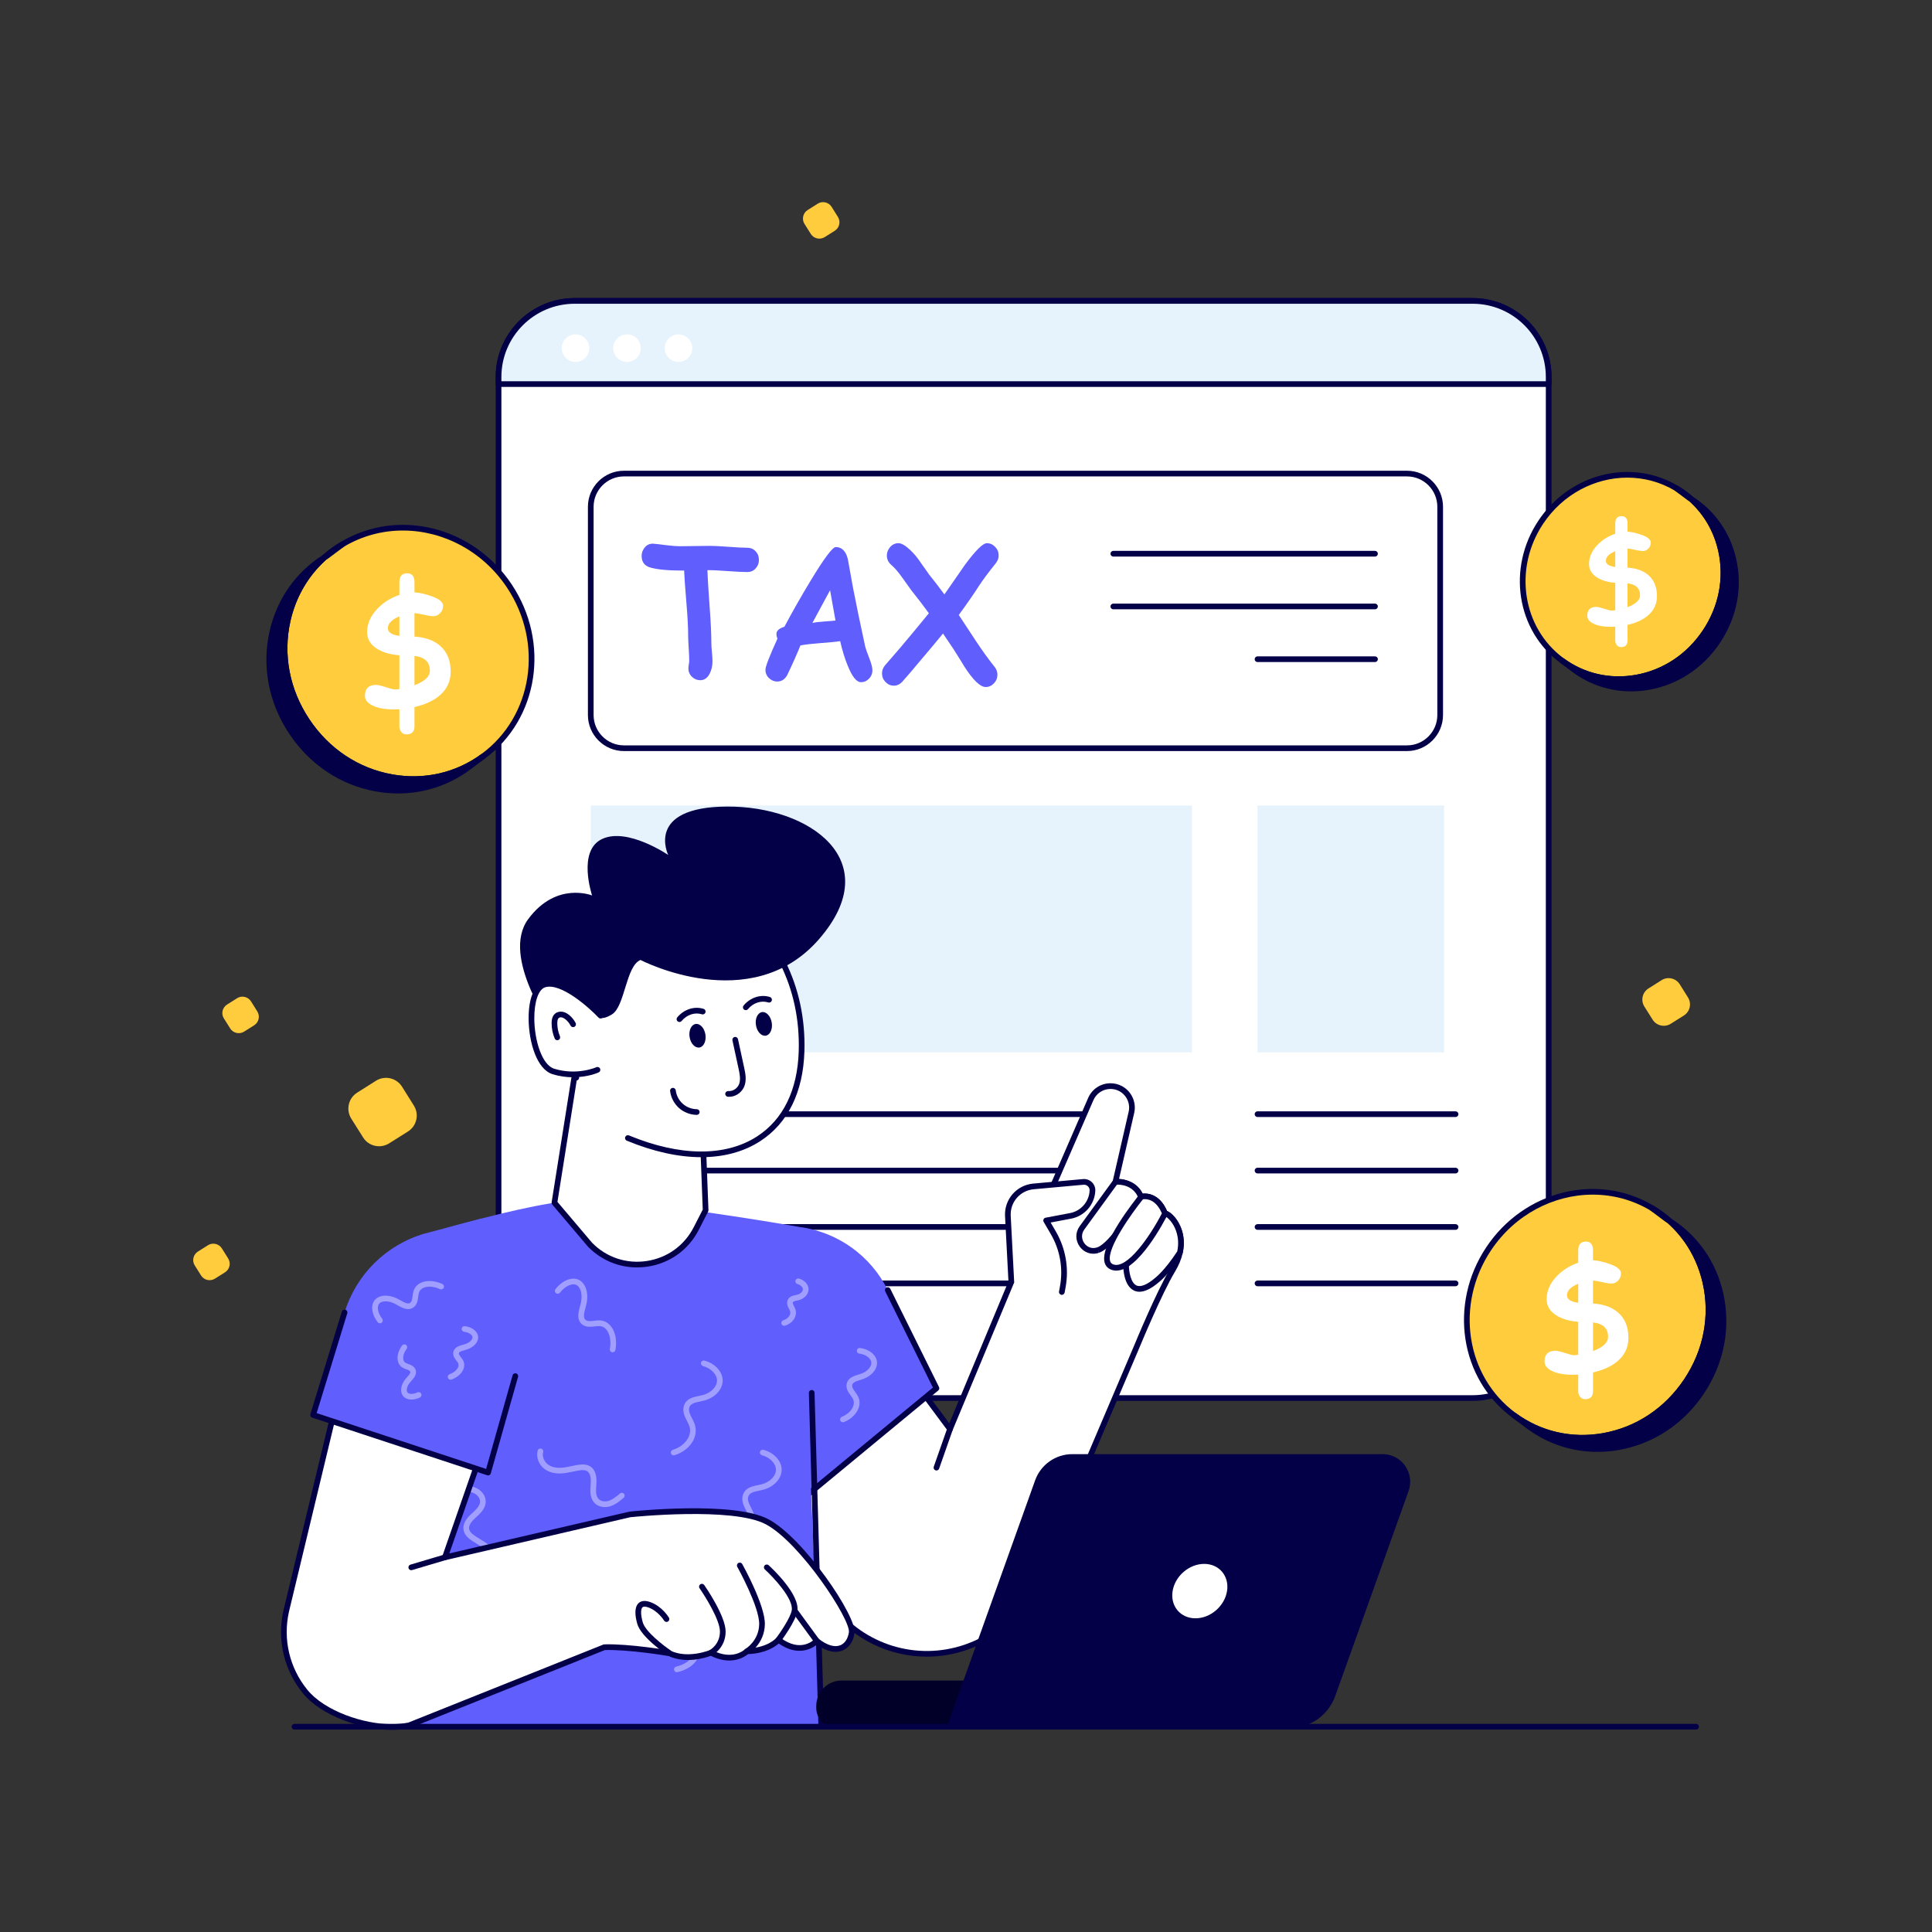 <?xml version="1.0" encoding="utf-8"?>
<svg xmlns="http://www.w3.org/2000/svg" enable-background="new 0 0 2500 2500" id="Layer_1" version="1.1" viewBox="0 0 2500 2500" x="0" y="0">
  <rect x="0" y="0" width="2500" height="2500" fill="#333333" stroke="none"/>
  <path d="M2003.99,487.83V1710.6c0,54.39-44.07,98.46-98.39,98.46H743.57c-54.39,0-98.46-44.07-98.46-98.46V487.83&#xD;&#xA;					c0-54.39,44.07-98.46,98.46-98.46h1162.02C1959.92,389.37,2003.99,433.43,2003.99,487.83z" fill="#fff"/>
  <path d="M1905.59,1812.74H743.57c-56.32,0-102.14-45.82-102.14-102.14V487.83c0-56.32,45.82-102.14,102.14-102.14&#xD;&#xA;					h1162.02c56.28,0,102.07,45.82,102.07,102.14V1710.6C2007.66,1766.92,1961.88,1812.74,1905.59,1812.74z M743.57,393.04&#xD;&#xA;					c-52.26,0-94.78,42.52-94.78,94.78V1710.6c0,52.27,42.52,94.79,94.78,94.79h1162.02c52.23,0,94.72-42.52,94.72-94.79V487.83&#xD;&#xA;					c0-52.26-42.49-94.78-94.72-94.78H743.57z" fill="#030047"/>
  <path d="M1445.26,1445.41H779.88c-2.03,0-3.68-1.65-3.68-3.68c0-2.03,1.65-3.68,3.68-3.68h665.38&#xD;&#xA;					c2.03,0,3.68,1.65,3.68,3.68C1448.93,1443.76,1447.29,1445.41,1445.26,1445.41z" fill="#030047"/>
  <path d="M1445.26,1518.4H779.88c-2.03,0-3.68-1.65-3.68-3.68c0-2.03,1.65-3.68,3.68-3.68h665.38&#xD;&#xA;					c2.03,0,3.68,1.65,3.68,3.68C1448.93,1516.75,1447.29,1518.4,1445.26,1518.4z" fill="#030047"/>
  <path d="M1445.26,1591.39H779.88c-2.03,0-3.68-1.65-3.68-3.68c0-2.03,1.65-3.68,3.68-3.68h665.38&#xD;&#xA;					c2.03,0,3.68,1.65,3.68,3.68C1448.93,1589.74,1447.29,1591.39,1445.26,1591.39z" fill="#030047"/>
  <path d="M1445.26,1664.37H779.88c-2.03,0-3.68-1.65-3.68-3.68c0-2.03,1.65-3.68,3.68-3.68h665.38&#xD;&#xA;					c2.03,0,3.68,1.65,3.68,3.68C1448.93,1662.73,1447.29,1664.37,1445.26,1664.37z" fill="#030047"/>
  <path d="M1883.5,1445.41h-256.28c-2.03,0-3.68-1.65-3.68-3.68c0-2.03,1.65-3.68,3.68-3.68h256.28&#xD;&#xA;					c2.03,0,3.68,1.65,3.68,3.68C1887.17,1443.76,1885.53,1445.41,1883.5,1445.41z" fill="#030047"/>
  <path d="M1883.5,1518.4h-256.28c-2.03,0-3.68-1.65-3.68-3.68c0-2.03,1.65-3.68,3.68-3.68h256.28&#xD;&#xA;					c2.03,0,3.68,1.65,3.68,3.68C1887.17,1516.75,1885.53,1518.4,1883.5,1518.4z" fill="#030047"/>
  <path d="M1883.5,1591.39h-256.28c-2.03,0-3.68-1.65-3.68-3.68c0-2.03,1.65-3.68,3.68-3.68h256.28&#xD;&#xA;					c2.03,0,3.68,1.65,3.68,3.68C1887.17,1589.74,1885.53,1591.39,1883.5,1591.39z" fill="#030047"/>
  <path d="M1883.5,1664.37h-256.28c-2.03,0-3.68-1.65-3.68-3.68c0-2.03,1.65-3.68,3.68-3.68h256.28&#xD;&#xA;					c2.03,0,3.68,1.65,3.68,3.68C1887.17,1662.73,1885.53,1664.37,1883.5,1664.37z" fill="#030047"/>
  <rect fill="#e6f3fc" height="319.36" width="778.03" x="764.44" y="1042.35"/>
  <rect fill="#e6f3fc" height="319.36" width="241.38" x="1627.21" y="1042.35"/>
  <path d="M1863.57,655.76v269.49c0,23.74-19.21,42.95-42.95,42.95H807.39c-23.74,0-42.95-19.21-42.95-42.95V655.76&#xD;&#xA;					c0-23.74,19.21-42.95,42.95-42.95h1013.24C1844.36,612.81,1863.57,632.02,1863.57,655.76z" fill="#fff"/>
  <path d="M1820.62,971.87H807.39c-25.71,0-46.63-20.92-46.63-46.63V655.76c0-25.71,20.92-46.63,46.63-46.63h1013.24&#xD;&#xA;					c25.71,0,46.63,20.92,46.63,46.63v269.49C1867.25,950.95,1846.33,971.87,1820.62,971.87z M807.39,616.48&#xD;&#xA;					c-21.65,0-39.27,17.62-39.27,39.27v269.49c0,21.65,17.62,39.27,39.27,39.27h1013.24c21.65,0,39.27-17.62,39.27-39.27V655.76&#xD;&#xA;					c0-21.65-17.62-39.27-39.27-39.27H807.39z" fill="#030047"/>
  <path d="M2003.99,497.02v-9.19c0-54.39-44.07-98.46-98.39-98.46H743.57c-54.39,0-98.46,44.07-98.46,98.46v9.19&#xD;&#xA;					H2003.99z" fill="#e6f3fc"/>
  <path d="M2003.99,500.69H645.11c-2.03,0-3.68-1.65-3.68-3.68v-9.19c0-56.32,45.82-102.14,102.14-102.14h1162.02&#xD;&#xA;					c56.28,0,102.07,45.82,102.07,102.14v9.19C2007.66,499.05,2006.02,500.69,2003.99,500.69z M648.79,493.34h1351.52v-5.51&#xD;&#xA;					c0-52.26-42.49-94.78-94.72-94.78H743.57c-52.26,0-94.78,42.52-94.78,94.78V493.34z" fill="#030047"/>
  <g>
    <path d="M762.53,450.5c0,9.86-7.96,17.82-17.82,17.82c-9.85,0-17.82-7.96-17.82-17.82&#xD;&#xA;					c0-9.85,7.96-17.81,17.82-17.81C754.57,432.69,762.53,440.65,762.53,450.5z" fill="#fff"/>
  </g>
  <g>
    <path d="M829.16,450.5c0,9.86-7.96,17.82-17.82,17.82c-9.85,0-17.82-7.96-17.82-17.82&#xD;&#xA;					c0-9.85,7.96-17.81,17.82-17.81C821.2,432.69,829.16,440.65,829.16,450.5z" fill="#fff"/>
  </g>
  <g>
    <path d="M895.78,450.5c0,9.86-7.96,17.82-17.82,17.82c-9.85,0-17.82-7.96-17.82-17.82&#xD;&#xA;					c0-9.85,7.96-17.81,17.82-17.81C887.82,432.69,895.78,440.65,895.78,450.5z" fill="#fff"/>
  </g>
  <g>
    <path d="M965.72,1933.41l110.41,145.41c40.37,53.17,110.28,74.46,173.43,52.83h0&#xD;&#xA;																c41.53-14.22,75.07-45.41,92.26-85.8l129.25-303.52c0,0,28.65-69.65,46.3-98.82c4.88-8.14,7.88-15.76,9.42-22.79&#xD;&#xA;																c6.81-30.84-13.62-50.5-19.27-50.5c-9.98-25.1-27.33-22.49-30.58-21.72c-0.39,0.08-0.56,0.13-0.56,0.13&#xD;&#xA;																c-8.52-21.72-32.98-19.32-32.98-19.32l20.64-89.9c2.83-12.16-2.87-24.71-13.83-30.67&#xD;&#xA;																c-4.24-2.27-8.74-3.34-13.23-3.34c-10.67,0-20.9,6.17-25.49,16.7l-102.75,236.43l-79.45,190.64l-56.75-76.41&#xD;&#xA;																L965.72,1933.41z" fill="#fff"/>
    <path d="M1199.3,2143.72c-48.56,0-95.49-22.39-126.09-62.68l-110.41-145.41&#xD;&#xA;																c-1.22-1.61-0.92-3.89,0.67-5.13l206.81-160.62c0.78-0.61,1.77-0.87,2.75-0.74c0.98,0.13,1.86,0.66,2.45,1.45&#xD;&#xA;																l52.9,71.22l76.97-184.68l102.77-236.48c5-11.49,16.33-18.92,28.86-18.92c5.25,0,10.29,1.27,14.97,3.77&#xD;&#xA;																c12.43,6.75,18.87,21.03,15.68,34.74l-19.6,85.33c9.61,0.52,23.61,4.88,30.55,18.95c6.22-0.6,21.97,0.26,31.61,22.54&#xD;&#xA;																c3.68,1.35,7.66,5.08,10.51,8.61c4.67,5.82,14.97,21.92,9.69,45.83c-1.71,7.79-5.03,15.83-9.86,23.88&#xD;&#xA;																c-17.31,28.6-45.77,97.63-46.05,98.32l-129.27,303.56c-17.58,41.28-52,73.29-94.45,87.83&#xD;&#xA;																C1233.84,2140.92,1216.46,2143.72,1199.3,2143.72z M970.85,1934.08l108.21,142.51&#xD;&#xA;																c39.5,52.01,107.55,72.74,169.31,51.58c40.48-13.86,73.31-44.39,90.07-83.76l129.25-303.52&#xD;&#xA;																c1.16-2.81,28.94-70.2,46.54-99.28c4.41-7.36,7.44-14.65,8.98-21.67c4.03-18.25-2.3-31.14-6.42-37.19&#xD;&#xA;																c-4.24-6.23-8.41-8.7-9.37-8.85c-1.51,0-2.75-0.91-3.31-2.31c-8.9-22.38-23.49-20.16-26.32-19.5&#xD;&#xA;																c-1.78,0.47-4.15-0.38-4.83-2.11c-7.38-18.79-28.33-17.09-29.21-17c-1.21,0.1-2.34-0.35-3.11-1.24&#xD;&#xA;																s-1.08-2.09-0.82-3.24l20.65-89.9c2.44-10.51-2.5-21.45-12.01-26.61c-3.58-1.92-7.45-2.89-11.48-2.89&#xD;&#xA;																c-9.6,0-18.28,5.69-22.11,14.5l-102.75,236.43l-79.43,190.59c-0.51,1.22-1.63,2.07-2.95,2.24&#xD;&#xA;																c-1.33,0.15-2.61-0.39-3.4-1.46l-54.51-73.39L970.85,1934.08z" fill="#030047"/>
    <path d="M1457.11,1637.39c0,0-0.04,53.03,39.88,19.14c0,0,12.55-9.25,29.81-35.81&#xD;&#xA;																c6.81-30.84-13.62-50.5-19.27-50.5L1457.11,1637.39z" fill="#fff"/>
    <path d="M1474.41,1671.52c-2.46,0-4.76-0.49-6.9-1.48c-13.7-6.35-14.08-29.98-14.08-32.65&#xD;&#xA;																c0-0.79,0.26-1.57,0.74-2.2l50.41-67.16c0.69-0.93,1.78-1.47,2.94-1.47c4.3,0,9.63,4.72,13.18,9.14&#xD;&#xA;																c4.67,5.82,14.97,21.92,9.69,45.83c-0.1,0.43-0.27,0.84-0.51,1.21c-17.42,26.8-30.18,36.37-30.71,36.76&#xD;&#xA;																C1489.77,1667.48,1481.45,1671.52,1474.41,1671.52z M1460.81,1638.59c0.22,6.7,2.25,21.29,9.8,24.78&#xD;&#xA;																c5.36,2.48,13.66-0.85,24-9.63c0.31-0.24,12.34-9.35,28.74-34.44c3.74-17.91-2.48-30.56-6.56-36.54&#xD;&#xA;																c-3.08-4.52-6.13-7.07-7.92-8.18L1460.81,1638.59z" fill="#030047"/>
    <path d="M1034.63,1587.68L1034.63,1587.68c49.27,6.53,92.05,37.15,114.13,81.68l63.01,127.09&#xD;&#xA;																l-165.85,136.96l-97.86-148.1L1034.63,1587.68z" fill="#605efd"/>
    <path d="M1045.91,1937.08c-0.18,0-0.36-0.01-0.54-0.04c-1.03-0.15-1.95-0.74-2.53-1.61l-97.86-148.1&#xD;&#xA;																c-1.12-1.69-0.65-3.98,1.04-5.09c1.69-1.12,3.97-0.66,5.1,1.04l95.6,144.69l160.45-132.5l-61.71-124.48&#xD;&#xA;																c-0.9-1.82-0.16-4.02,1.66-4.93c1.82-0.9,4.02-0.16,4.93,1.66l63.01,127.09c0.76,1.53,0.36,3.38-0.95,4.47&#xD;&#xA;																l-165.85,136.96C1047.59,1936.79,1046.76,1937.08,1045.91,1937.08z" fill="#030047"/>
    <path d="M1420.92,1617.6c0.21-0.09,0.43-0.13,0.6-0.22c20.6-7.62,54.87-68.74,54.87-68.74&#xD;&#xA;																c-8.52-21.72-32.98-19.32-32.98-19.32l-43.3,59.54C1389.48,1603.43,1403.83,1623.47,1420.92,1617.6z" fill="#fff"/>
    <path d="M1414.84,1622.31c-6.8,0-13.24-3.21-17.56-9.06c-5.96-8.09-6.02-18.51-0.16-26.56l43.3-59.53&#xD;&#xA;																c0.62-0.85,1.57-1.4,2.61-1.5c9.43-0.91,29.22,2.41,36.76,21.63c0.4,1.02,0.32,2.18-0.22,3.14&#xD;&#xA;																c-3.58,6.38-35.54,62.53-56.8,70.4c-0.05,0.02-0.43,0.16-0.48,0.17l-1.4-3.41l1.19,3.48&#xD;&#xA;																C1419.7,1621.91,1417.25,1622.31,1414.84,1622.31z M1420.92,1617.61h0.05H1420.92z M1445.34,1532.91l-42.27,58.11&#xD;&#xA;																c-4.79,6.57-2.92,13.73,0.13,17.86c3.1,4.21,9.09,7.79,16.52,5.24v0c0.14-0.05,0.3-0.11,0.36-0.12&#xD;&#xA;																c15.54-5.75,42.1-47.86,52.21-65.59C1465.59,1533.88,1450.37,1532.79,1445.34,1532.91z" fill="#030047"/>
    <path d="M1439.21,1639.54c27.93,10.62,68.32-69.3,68.32-69.3c-9.98-25.1-27.33-22.49-30.58-21.72&#xD;&#xA;																C1476.94,1548.52,1411.52,1629.01,1439.21,1639.54z" fill="#fff"/>
    <path d="M1444.49,1644.17c-2.23,0-4.43-0.38-6.59-1.2l0,0c-4.4-1.68-7.36-4.93-8.57-9.41&#xD;&#xA;																c-6.34-23.59,39.51-80.9,44.76-87.36c0.51-0.63,1.22-1.07,2-1.26c2.37-0.57,23.47-4.67,34.85,23.93&#xD;&#xA;																c0.39,0.98,0.34,2.08-0.13,3.02C1506.82,1579.76,1473.38,1644.17,1444.49,1644.17z M1440.51,1636.1&#xD;&#xA;																c17.77,6.76,47.67-36.3,62.97-66.03c-8.04-18.67-20.14-18.83-24.52-18.2c-14.12,17.57-46.98,63.19-42.53,79.78&#xD;&#xA;																C1437.03,1633.88,1438.29,1635.25,1440.51,1636.1L1440.51,1636.1z" fill="#030047"/>
    <path d="M1308.61,1658.42l-4.44-84.93c-1.02-19.59,13.62-36.48,33.15-38.25l64.46-5.84&#xD;&#xA;																c6.6-0.6,12.2,4.79,11.86,11.41l0,0c-0.84,16.11-12.6,29.56-28.45,32.56l-31.5,5.95l9.34,16.03&#xD;&#xA;																c12.27,21.06,16.6,45.81,12.2,69.78l-1.24,6.74" fill="#fff"/>
    <path d="M1374,1675.53c-0.22,0-0.45-0.02-0.67-0.06c-2-0.37-3.32-2.28-2.95-4.28l1.24-6.74&#xD;&#xA;																c4.24-23.09,0.07-46.98-11.75-67.27l-9.34-16.03c-0.6-1.03-0.67-2.29-0.17-3.38c0.5-1.09,1.49-1.86,2.66-2.08&#xD;&#xA;																l31.5-5.95c14.24-2.69,24.71-14.67,25.46-29.14c0.11-2.09-0.69-4.12-2.2-5.57c-1.51-1.45-3.56-2.18-5.65-1.99&#xD;&#xA;																l-64.46,5.84c-17.64,1.6-30.74,16.71-29.81,34.4l4.44,84.93c0.11,2.03-1.45,3.76-3.48,3.86&#xD;&#xA;																c-2.05,0.07-3.76-1.45-3.86-3.48l-4.44-84.93c-1.13-21.65,14.89-40.15,36.49-42.11l64.46-5.84&#xD;&#xA;																c4.22-0.36,8.37,1.08,11.41,4.01c3.05,2.93,4.67,7.03,4.45,11.25c-0.93,17.87-13.87,32.66-31.44,35.98l-26.38,4.98&#xD;&#xA;																l6.72,11.53c12.7,21.8,17.19,47.48,12.64,72.3l-1.24,6.74C1377.28,1674.29,1375.74,1675.53,1374,1675.53z" fill="#030047"/>
    <g>
      <line fill="#fff" x1="1229.29" x2="1211.76" y1="1849.2" y2="1899.12"/>
      <path d="M1211.76,1902.8c-0.4,0-0.81-0.07-1.22-0.21c-1.91-0.67-2.92-2.77-2.25-4.69l17.53-49.93&#xD;&#xA;																c0.67-1.91,2.76-2.92,4.69-2.25c1.91,0.67,2.92,2.77,2.25,4.69l-17.53,49.93&#xD;&#xA;																C1214.7,1901.85,1213.28,1902.8,1211.76,1902.8z" fill="#030047"/>
    </g>
    <g>
      <path d="M503.92,1687.02c0.47-45.99,31.25-86.11,75.54-98.51c55.46-15.52,128.18-33.79,168.57-35.47&#xD;&#xA;																		c72.11-2.99,286.6,34.63,286.6,34.63l28,643.67l-561.06,4.78L503.92,1687.02z" fill="#605efd"/>
    </g>
    <g opacity=".4">
      <path d="M948.05,1998.64c-1.57,0-3.03-1.01-3.51-2.59c-0.6-1.94,0.49-4,2.43-4.6&#xD;&#xA;																c8.86-2.73,16.07-8.33,19.79-15.38c2.59-4.91,3.19-10,1.73-14.7c-0.74-2.4-1.97-4.78-3.26-7.31&#xD;&#xA;																c-1.32-2.58-2.69-5.25-3.63-8.12c-2.54-7.8-0.45-15.24,5.45-19.41c3.93-2.78,8.84-3.79,13.59-4.77&#xD;&#xA;																c1.86-0.38,3.72-0.76,5.5-1.26c10.43-2.92,17.98-10.79,17.95-18.73c-0.03-7.94-7.65-15.79-18.11-18.66&#xD;&#xA;																c-1.96-0.54-3.11-2.56-2.57-4.52c0.54-1.96,2.56-3.12,4.52-2.57c13.8,3.79,23.47,14.36,23.52,25.73&#xD;&#xA;																c0.05,11.37-9.54,21.99-23.32,25.84c-1.94,0.54-3.97,0.96-6,1.38c-4.19,0.86-8.15,1.67-10.82,3.56&#xD;&#xA;																c-4.65,3.28-3.44,8.88-2.71,11.13c0.75,2.31,1.93,4.61,3.18,7.04c1.38,2.69,2.81,5.48,3.74,8.48&#xD;&#xA;																c2.02,6.52,1.23,13.73-2.25,20.31c-4.63,8.77-13.42,15.68-24.13,18.98C948.77,1998.58,948.41,1998.64,948.05,1998.64&#xD;&#xA;																z" fill="#fff"/>
    </g>
    <g>
      <path d="M1062.62,2235.02c-1.98,0-3.62-1.58-3.67-3.57l-12.29-429.02c-0.06-2.03,1.54-3.72,3.57-3.78&#xD;&#xA;																c2.09-0.14,3.72,1.54,3.78,3.57l12.29,429.02c0.06,2.03-1.54,3.72-3.57,3.78&#xD;&#xA;																C1062.7,2235.02,1062.66,2235.02,1062.62,2235.02z" fill="#030047"/>
    </g>
    <g>
      <path d="M763.52,1610.68l-46.06-54.36l28.64-180.5l161,33.55l5.98,156.68l-12.14,23.68&#xD;&#xA;																	C874.26,1641.74,804.48,1652.39,763.52,1610.68z" fill="#fff"/>
      <path d="M824.29,1640.04c-23.77,0-46.32-9.4-63.4-26.78c-0.06-0.06-0.12-0.13-0.18-0.2l-46.07-54.37&#xD;&#xA;																	c-0.69-0.82-0.99-1.9-0.83-2.95l28.64-180.5c0.16-0.99,0.72-1.88,1.54-2.45c0.83-0.57,1.86-0.77,2.84-0.57&#xD;&#xA;																	l161,33.55c1.65,0.34,2.86,1.77,2.92,3.46l5.98,156.68c0.02,0.63-0.11,1.26-0.4,1.82l-12.14,23.68&#xD;&#xA;																	c-13.26,25.86-37.34,43.2-66.06,47.58C833.5,1639.69,828.87,1640.04,824.29,1640.04z M766.23,1608.2&#xD;&#xA;																	c18.68,18.96,44.46,27.53,70.8,23.51c26.36-4.02,48.46-19.94,60.63-43.67l11.7-22.82l-5.84-152.84l-154.41-32.18&#xD;&#xA;																	l-27.77,175.03L766.23,1608.2z" fill="#030047"/>
      <path d="M745.7,1394.48c-34.73-84.98-13.25-179.33-13.25-179.33l198.76-61.93&#xD;&#xA;																		c3.73,3.94,110.34,65.64,106,207.27c-3.55,116.07-98.26,164.51-224.75,112.14" fill="#fff"/>
      <path d="M907.51,1497.39c-29.42,0-62.04-7.12-96.45-21.37c-1.87-0.78-2.77-2.93-1.99-4.8&#xD;&#xA;																		c0.78-1.87,2.92-2.77,4.8-1.99c65.94,27.3,124.8,27.76,165.75,1.3c33.73-21.8,52.38-59.9,53.92-110.15&#xD;&#xA;																		c2.51-82.14-33.46-153.81-101.3-201.81c-0.73-0.51-1.3-0.92-1.77-1.26l-194.86,60.71&#xD;&#xA;																		c-2.81,14.18-17.59,99.02,13.49,175.07c0.77,1.88-0.13,4.03-2.01,4.79c-1.88,0.77-4.03-0.13-4.79-2.01&#xD;&#xA;																		c-34.76-85.07-13.64-180.58-13.43-181.53c0.29-1.28,1.24-2.3,2.49-2.69l198.76-61.93c1.34-0.42,2.8-0.04,3.77,0.98&#xD;&#xA;																		c0.3,0.26,1.23,0.9,2.6,1.87c69.92,49.48,106.99,123.36,104.4,208.04c-1.62,52.78-21.42,92.93-57.27,116.1&#xD;&#xA;																		C962.28,1490.5,936.44,1497.39,907.51,1497.39z" fill="#030047"/>
      <path d="M864.69,1106.35c0,0-52.54-35.96-85.36-20.8c-32.82,15.16-13.13,73.21-13.13,73.21&#xD;&#xA;																	s-46.17-18.79-82.68,30.53c-36.51,49.33,33.31,144.89,33.31,144.89l58.01-21.4c0,0-0.08,10.14,16.95-0.13&#xD;&#xA;																	c17.02-10.27,17.92-62.48,37-70.48c0,0,142.67,74.62,230.93-26.81c88.27-101.44-11.78-172.2-118.75-171.68&#xD;&#xA;																	S864.69,1106.35,864.69,1106.35z" fill="#030047"/>
      <path d="M909.35,1308.98c-10.47-3.35-22.36,0.52-30.17,9.81" fill="#fff"/>
      <path d="M879.18,1322.47c-0.84,0-1.67-0.28-2.36-0.86c-1.56-1.31-1.76-3.63-0.45-5.18&#xD;&#xA;																		c8.79-10.47,22.17-14.77,34.1-10.95c1.93,0.62,3,2.69,2.38,4.62c-0.62,1.93-2.68,3-4.62,2.38&#xD;&#xA;																		c-9.08-2.91-19.37,0.5-26.23,8.67C881.27,1322.02,880.22,1322.47,879.18,1322.47z" fill="#030047"/>
      <path d="M978.2,1326.59c1.32,8.37,7,14.47,12.67,13.57c5.63-0.9,9.13-8.47,7.76-16.88&#xD;&#xA;																		c-1.37-8.42-7.05-14.52-12.67-13.62C980.28,1310.6,976.83,1318.17,978.2,1326.59z" fill="#030047"/>
      <path d="M892.32,1341.91c1.37,8.42,7.05,14.47,12.72,13.57c5.63-0.9,9.08-8.46,7.76-16.88&#xD;&#xA;																		c-1.37-8.42-7.05-14.52-12.72-13.57C894.45,1325.92,890.99,1333.49,892.32,1341.91z" fill="#030047"/>
      <path d="M995.19,1293.65c-10.47-3.35-22.36,0.52-30.17,9.81" fill="#fff"/>
      <path d="M965.02,1307.14c-0.84,0-1.67-0.28-2.36-0.86c-1.56-1.31-1.76-3.62-0.45-5.18&#xD;&#xA;																		c8.79-10.46,22.17-14.77,34.1-10.95c1.93,0.62,3,2.69,2.38,4.62c-0.62,1.93-2.68,3-4.62,2.38&#xD;&#xA;																		c-9.08-2.9-19.37,0.5-26.23,8.67C967.11,1306.69,966.07,1307.14,965.02,1307.14z" fill="#030047"/>
      <g>
        <path d="M777.2,1314.29c0,0-46.13-48.83-73-40.18c-26.86,8.65-19.5,102.67,11.83,112.35&#xD;&#xA;																		c31.33,9.69,57.11-2.09,57.11-2.09" fill="#fff"/>
        <path d="M741.59,1393.98c-8.02,0-17.07-1.05-26.64-4.01c-20.06-6.2-30.73-40.81-30.91-71.8&#xD;&#xA;																		c-0.15-25.9,6.97-43.68,19.04-47.57c28.74-9.25,74.85,39.09,76.8,41.15c1.4,1.48,1.33,3.8-0.15,5.2&#xD;&#xA;																		c-1.47,1.4-3.8,1.33-5.2-0.15c-12.4-13.11-49.01-45.72-69.2-39.21c-8.6,2.77-14.07,18.67-13.94,40.52&#xD;&#xA;																		c0.16,28,9.83,59.9,25.73,64.82c29.53,9.12,54.25-1.82,54.5-1.93c1.85-0.84,4.03-0.02,4.87,1.82&#xD;&#xA;																		c0.84,1.85,0.03,4.02-1.82,4.87C773.89,1388.06,760.63,1393.98,741.59,1393.98z" fill="#030047"/>
      </g>
      <g>
        <path d="M721.17,1346.04c-1.43,0-2.79-0.84-3.39-2.24c-2.66-6.27-4.05-13.18-4-19.99&#xD;&#xA;																	c0.04-5.8,1.58-9.85,4.73-12.36c2.64-2.11,6.4-2.9,10.08-2.1c2.69,0.59,5.3,1.95,8,4.15&#xD;&#xA;																	c3.41,2.78,6.27,6.33,8.28,10.26c0.92,1.81,0.21,4.02-1.6,4.95c-1.8,0.93-4.02,0.21-4.95-1.6&#xD;&#xA;																	c-1.55-3.03-3.76-5.76-6.38-7.91c-1.79-1.46-3.39-2.33-4.92-2.66c-1.5-0.33-3-0.08-3.91,0.65&#xD;&#xA;																	c-1.29,1.03-1.95,3.27-1.97,6.67c-0.04,5.82,1.15,11.72,3.42,17.07c0.79,1.87-0.08,4.03-1.95,4.82&#xD;&#xA;																	C722.13,1345.95,721.65,1346.04,721.17,1346.04z" fill="#030047"/>
      </g>
      <g>
        <path d="M951.37,1345.46c2.61,12.04,5.22,24.07,7.83,36.11c1.57,7.26,3.14,14.8,0.94,21.67&#xD;&#xA;																	c-2.2,6.88-9.31,12.89-17.98,12.26" fill="#fff"/>
        <path d="M943.44,1419.23c-0.51,0-1.03-0.02-1.55-0.06c-2.02-0.15-3.55-1.91-3.4-3.93&#xD;&#xA;																	c0.14-2.03,1.92-3.55,3.93-3.4c7.03,0.52,12.59-4.62,14.21-9.72c1.94-6.07,0.36-13.35-1.03-19.78l-7.83-36.11&#xD;&#xA;																	c-0.43-1.98,0.83-3.94,2.81-4.37c1.99-0.45,3.94,0.83,4.37,2.81l7.83,36.11c1.59,7.33,3.39,15.63,0.85,23.57&#xD;&#xA;																	C961.22,1411.93,953.59,1419.22,943.44,1419.23z" fill="#030047"/>
      </g>
      <g>
        <path d="M901.61,1442.66c-0.01,0-0.03,0-0.04,0c-8.39-0.09-16.78-3.35-23.04-8.95&#xD;&#xA;																c-6.25-5.6-10.41-13.59-11.42-21.92c-0.24-2.02,1.19-3.85,3.21-4.09c1.98-0.21,3.85,1.19,4.09,3.21&#xD;&#xA;																c0.8,6.58,4.09,12.9,9.03,17.32c4.94,4.43,11.58,7,18.21,7.08c2.03,0.02,3.66,1.68,3.64,3.72&#xD;&#xA;																C905.26,1441.04,903.62,1442.66,901.61,1442.66z" fill="#030047"/>
      </g>
    </g>
    <g opacity=".4">
      <path d="M871.76,1883.23c-1.57,0-3.03-1.01-3.51-2.59c-0.6-1.94,0.49-4,2.43-4.6&#xD;&#xA;											c8.86-2.72,16.07-8.33,19.79-15.38c2.59-4.91,3.19-10,1.73-14.71c-0.74-2.4-1.97-4.78-3.26-7.3&#xD;&#xA;											c-1.33-2.59-2.7-5.26-3.63-8.13c-2.54-7.8-0.45-15.24,5.45-19.41c3.93-2.78,8.84-3.79,13.59-4.77&#xD;&#xA;											c1.86-0.38,3.72-0.76,5.49-1.25c10.43-2.92,17.98-10.79,17.94-18.73c-0.03-7.94-7.65-15.79-18.1-18.66&#xD;&#xA;											c-1.96-0.54-3.11-2.56-2.57-4.52c0.54-1.96,2.57-3.12,4.52-2.57c13.8,3.78,23.47,14.36,23.51,25.73&#xD;&#xA;											c0.05,11.37-9.54,21.99-23.32,25.84c-1.94,0.54-3.97,0.96-5.99,1.38c-4.19,0.86-8.15,1.67-10.83,3.56&#xD;&#xA;											c-4.65,3.28-3.44,8.88-2.71,11.13c0.75,2.32,1.93,4.61,3.18,7.05c1.38,2.69,2.81,5.47,3.74,8.48&#xD;&#xA;											c2.02,6.52,1.22,13.74-2.25,20.32c-4.63,8.77-13.42,15.68-24.13,18.97C872.48,1883.18,872.11,1883.23,871.76,1883.23z" fill="#fff"/>
    </g>
    <g opacity=".4">
      <path d="M1014.71,1715.59c-1.57,0-3.03-1.01-3.51-2.59c-0.6-1.94,0.49-4,2.43-4.6&#xD;&#xA;											c3.59-1.11,6.61-3.43,8.09-6.23c0.67-1.27,1.33-3.23,0.67-5.37c-0.3-0.96-0.83-2-1.4-3.1c-0.65-1.27-1.33-2.59-1.82-4.08&#xD;&#xA;											c-1.46-4.49-0.2-8.81,3.28-11.27c2.17-1.54,4.78-2.07,7.08-2.55c0.82-0.17,1.65-0.34,2.43-0.55&#xD;&#xA;											c3.97-1.11,6.96-4.06,6.95-6.85c-0.01-2.8-3.03-5.74-7.02-6.84c-1.96-0.54-3.11-2.56-2.57-4.52&#xD;&#xA;											c0.54-1.96,2.57-3.11,4.52-2.57c7.29,2,12.4,7.71,12.42,13.89c0.02,6.19-5.05,11.93-12.32,13.97&#xD;&#xA;											c-0.95,0.27-1.94,0.47-2.93,0.68c-1.68,0.34-3.41,0.7-4.32,1.35c-1.07,0.75-0.79,2.2-0.53,2.99&#xD;&#xA;											c0.34,1.03,0.86,2.02,1.36,3.01c0.68,1.33,1.39,2.71,1.88,4.27c1.1,3.54,0.68,7.44-1.19,10.98&#xD;&#xA;											c-2.4,4.55-6.93,8.13-12.43,9.83C1015.43,1715.54,1015.07,1715.59,1014.71,1715.59z" fill="#fff"/>
    </g>
    <g opacity=".4">
      <path d="M1090.72,1840.44c-1.45,0-2.82-0.86-3.41-2.28c-0.77-1.88,0.13-4.03,2.01-4.8&#xD;&#xA;											c6.98-2.86,12.43-7.86,14.58-13.39c0.91-2.34,1.63-5.88-0.07-9.48c-0.76-1.62-1.93-3.22-3.16-4.93&#xD;&#xA;											c-1.32-1.82-2.68-3.7-3.72-5.81c-2.96-6.01-1.82-12.19,2.97-16.13c3.03-2.49,6.96-3.71,10.77-4.88&#xD;&#xA;											c1.46-0.45,2.93-0.9,4.31-1.43c7.74-2.95,13.1-9.19,12.46-14.51c-0.64-5.33-7.32-10.17-15.55-11.25&#xD;&#xA;											c-2.01-0.27-3.43-2.11-3.16-4.13c0.27-2.01,2.12-3.42,4.13-3.16c11.83,1.56,20.84,8.82,21.89,17.67&#xD;&#xA;											c1.06,8.85-5.99,18-17.14,22.25c-1.53,0.58-3.15,1.09-4.76,1.59c-3.27,1.01-6.36,1.97-8.27,3.54&#xD;&#xA;											c-2.84,2.33-1.87,5.51-1.04,7.2c0.77,1.55,1.89,3.1,3.08,4.75c1.38,1.9,2.8,3.86,3.85,6.09c2.24,4.72,2.33,10,0.28,15.28&#xD;&#xA;											c-2.9,7.49-9.7,13.88-18.65,17.54C1091.65,1840.35,1091.18,1840.44,1090.72,1840.44z" fill="#fff"/>
    </g>
    <g opacity=".4">
      <path d="M875.87,2163.83c-1.67,0-3.18-1.14-3.58-2.84c-0.46-1.97,0.76-3.95,2.74-4.42&#xD;&#xA;											c9.77-2.3,17.73-7.39,20.78-13.3c1.47-2.84,1.67-5.61,0.61-8.24c-0.7-1.71-1.89-3.48-3.15-5.36&#xD;&#xA;											c-1.35-2.02-2.76-4.1-3.74-6.4c-2.79-6.55-0.55-12.96,5.71-16.34c3.85-2.08,8.7-2.84,13.38-3.58&#xD;&#xA;											c1.88-0.29,3.76-0.59,5.55-0.97c10.13-2.16,17.75-7.93,17.72-13.41c-0.03-5.49-7.72-11.24-17.89-13.38&#xD;&#xA;											c-1.99-0.42-3.26-2.36-2.84-4.35c0.42-1.99,2.37-3.26,4.35-2.84c13.93,2.92,23.68,11.36,23.73,20.53&#xD;&#xA;											c0.05,9.18-9.63,17.67-23.54,20.64c-1.92,0.41-3.93,0.73-5.95,1.04c-4.07,0.64-8.28,1.3-11.02,2.78&#xD;&#xA;											c-2.92,1.58-3.75,3.93-2.44,6.99c0.71,1.66,1.86,3.37,3.08,5.19c1.41,2.1,2.87,4.28,3.86,6.69&#xD;&#xA;											c1.89,4.64,1.58,9.61-0.89,14.38c-4.07,7.88-13.65,14.26-25.63,17.08C876.43,2163.8,876.15,2163.83,875.87,2163.83z" fill="#fff"/>
    </g>
    <g opacity=".4">
      <path d="M772.65,2056.27c-1.57,0-3.03-1.01-3.51-2.59c-0.6-1.94,0.49-4,2.43-4.6&#xD;&#xA;											c6.3-1.94,11.42-5.91,14.05-10.89c1.79-3.4,2.21-6.9,1.21-10.12c-0.53-1.69-1.41-3.42-2.35-5.25&#xD;&#xA;											c-1-1.94-2.02-3.94-2.74-6.14c-2.01-6.18-0.33-12.09,4.39-15.42c3.07-2.17,6.8-2.93,10.4-3.68&#xD;&#xA;											c1.35-0.28,2.7-0.55,3.99-0.91c7.3-2.04,12.57-7.47,12.55-12.91c-0.02-5.45-5.35-10.86-12.67-12.87&#xD;&#xA;											c-1.96-0.54-3.11-2.56-2.57-4.52c0.54-1.96,2.56-3.12,4.52-2.57c10.61,2.91,18.04,11.1,18.08,19.93&#xD;&#xA;											c0.03,8.83-7.34,17.06-17.93,20.02c-1.45,0.41-2.97,0.72-4.49,1.03c-3,0.62-5.83,1.2-7.64,2.48&#xD;&#xA;											c-2.91,2.06-2.12,5.68-1.64,7.14c0.53,1.63,1.39,3.3,2.29,5.06c1.04,2.02,2.11,4.12,2.83,6.42&#xD;&#xA;											c1.57,5.06,0.96,10.65-1.73,15.74c-3.54,6.7-10.24,11.98-18.39,14.49C773.37,2056.22,773.01,2056.27,772.65,2056.27z" fill="#fff"/>
    </g>
    <g opacity=".4">
      <path d="M792.75,1749.86c-0.22,0-0.45-0.02-0.67-0.06c-2-0.37-3.32-2.28-2.95-4.28&#xD;&#xA;											c1.78-9.68,0.24-18.83-4.11-24.49c-1.64-2.13-4.49-4.74-8.78-5.07c-2.04-0.16-4.32,0.11-6.74,0.4&#xD;&#xA;											c-2.55,0.3-5.19,0.61-7.83,0.45c-7.48-0.46-12.57-5.19-13.29-12.35c-0.45-4.49,0.84-9.25,2.08-13.86&#xD;&#xA;											c0.5-1.84,0.99-3.67,1.36-5.47c2.12-10.23-0.53-19.88-6.15-22.45c-5.63-2.56-14.71,1.74-21.11,10.02&#xD;&#xA;											c-1.24,1.6-3.55,1.9-5.16,0.66c-1.61-1.24-1.9-3.55-0.66-5.16c8.72-11.27,21.04-16.29,29.98-12.21&#xD;&#xA;											c8.95,4.09,13.18,16.68,10.29,30.62c-0.4,1.94-0.93,3.92-1.46,5.89c-1.12,4.15-2.17,8.07-1.86,11.21&#xD;&#xA;											c0.45,4.45,3.74,5.58,6.43,5.75c1.97,0.13,4.19-0.14,6.52-0.41c2.66-0.32,5.42-0.64,8.16-0.43&#xD;&#xA;											c5.53,0.43,10.38,3.16,14.04,7.92c5.61,7.28,7.67,18.61,5.52,30.31C796.04,1748.62,794.49,1749.86,792.75,1749.86z" fill="#fff"/>
    </g>
    <g opacity=".4">
      <path d="M593.59,1777.96c-2,0-3.64-1.6-3.67-3.61c-0.04-2.03,1.58-3.71,3.61-3.74&#xD;&#xA;											c6.18-0.11,11.59-2.15,14.48-5.47c1.46-1.68,2.08-3.5,1.85-5.41c-0.15-1.23-0.61-2.62-1.1-4.1&#xD;&#xA;											c-0.55-1.67-1.12-3.39-1.37-5.24c-0.76-5.49,2.04-10.05,7.14-11.63c3.08-0.95,6.46-0.74,9.73-0.53&#xD;&#xA;											c1.27,0.08,2.58,0.16,3.77,0.16c6.94,0,11.79-3.04,12.47-6c0.69-2.98-2.35-7.92-8.64-11.02c-1.82-0.9-2.57-3.1-1.67-4.92&#xD;&#xA;											c0.9-1.82,3.1-2.57,4.92-1.67c9,4.44,14.16,12.37,12.54,19.28c-1.6,6.89-9.67,11.68-19.64,11.68&#xD;&#xA;											c-1.36,0.01-2.81-0.09-4.24-0.18c-2.61-0.16-5.31-0.34-7.09,0.22c-0.66,0.2-2.43,0.75-2.03,3.58&#xD;&#xA;											c0.17,1.2,0.61,2.54,1.08,3.96c0.57,1.75,1.17,3.55,1.41,5.5c0.5,4.01-0.75,7.86-3.6,11.13c-4.22,4.87-11.66,7.86-19.9,8&#xD;&#xA;											C593.64,1777.96,593.62,1777.96,593.59,1777.96z" fill="#fff"/>
    </g>
    <g opacity=".4">
      <path d="M782.86,1950.18c-5.63,0-11.53-2.1-15.23-7.38c-4.46-6.37-3.88-14.47-3.36-21.61l0.04-0.56&#xD;&#xA;											c0.37-5.22,0.43-12.58-3.42-16.07c-2.56-2.32-6.64-2.81-13.21-1.58c-1.95,0.36-3.89,0.78-5.83,1.19&#xD;&#xA;											c-4.93,1.05-10.02,2.13-15.25,2.43c-8.93,0.5-16.68-1.57-22.38-6.01c-7.26-5.66-10.73-15.35-8.45-23.57&#xD;&#xA;											c0.55-1.96,2.57-3.09,4.53-2.55c1.96,0.55,3.1,2.57,2.55,4.53c-1.68,6.04,1.68,12.52,5.88,15.79&#xD;&#xA;											c5.4,4.21,12.46,4.75,17.44,4.47c4.67-0.27,9.27-1.25,14.14-2.28c2-0.42,4-0.85,6.01-1.23c6.1-1.14,13.82-1.79,19.5,3.36&#xD;&#xA;											c6.16,5.58,6.34,14.71,5.82,22.04l-0.04,0.56c-0.45,6.21-0.91,12.64,2.05,16.86c3.03,4.32,9.1,4.91,13.46,3.65&#xD;&#xA;											c5.55-1.62,10.44-5.72,15.17-9.69c1.56-1.3,3.87-1.1,5.18,0.45c1.3,1.56,1.1,3.88-0.45,5.18&#xD;&#xA;											c-5.06,4.25-10.8,9.06-17.83,11.11C787.21,1949.86,785.06,1950.18,782.86,1950.18z" fill="#fff"/>
    </g>
    <g opacity=".4">
      <path d="M633.48,2043.11c-1.25,0-2.46-0.63-3.15-1.78c-1.05-1.74-0.49-4,1.25-5.05&#xD;&#xA;											c5.38-3.24,7.38-10.26,6.58-15.52c-1.03-6.77-5.79-12.02-9.6-15.23c-3.58-3.01-7.6-5.46-11.85-8.06&#xD;&#xA;											c-1.74-1.07-3.49-2.13-5.2-3.23c-5.21-3.36-11.27-8.2-11.86-15.84c-0.64-8.28,5.5-15.04,10.91-20.01l0.42-0.39&#xD;&#xA;											c4.59-4.21,9.34-8.55,10.09-13.66c0.77-5.22-3.23-9.83-7.27-11.89c-5.14-2.63-11.52-3.01-17.68-3.38&#xD;&#xA;											c-2.03-0.12-3.57-1.86-3.45-3.89c0.12-2.02,1.8-3.59,3.89-3.45c6.6,0.4,14.08,0.84,20.59,4.17&#xD;&#xA;											c6.52,3.33,12.51,10.66,11.2,19.51c-1.13,7.69-7.12,13.17-12.4,18.01l-0.42,0.38c-3.86,3.54-8.95,8.85-8.55,14.02&#xD;&#xA;											c0.27,3.45,2.89,6.6,8.51,10.22c1.66,1.07,3.36,2.1,5.05,3.14c4.3,2.63,8.75,5.34,12.76,8.71&#xD;&#xA;											c6.85,5.78,11.04,12.6,12.13,19.75c1.39,9.1-2.75,18.53-10.05,22.93C634.78,2042.94,634.12,2043.11,633.48,2043.11z" fill="#fff"/>
    </g>
    <g>
      <path d="M394.7,2188.72c23.47,28.92,75.42,46.04,111.9,46.04c7.56,0,15.18-0.72,22.8-2.17l252.7-101.13&#xD;&#xA;											c32.86-0.89,84.19,7.93,84.19,7.93c24.47,11.51,53.66-0.78,53.66-0.78c29.25,15.29,46.6-1.83,46.6-1.83&#xD;&#xA;											c29.25-0.72,40.76-14.9,40.76-14.9c30.25,23.02,49.6,1.45,49.6,1.45c25.08,19.8,42.32,8.79,45.21-10.57&#xD;&#xA;											c2.89-19.35-65.06-120.17-109.66-143.69c-44.65-23.52-177.11-9.45-177.11-9.45l-239.59,55.59l50.81-146.03l-189.54-61.65&#xD;&#xA;											l-66.68,277.27C362.17,2121.37,371.12,2159.63,394.7,2188.72z" fill="#fff"/>
      <path d="M506.6,2238.43c-37.5,0-90.68-17.73-114.75-47.4c0,0,0,0,0,0c-24.41-30.11-33.56-69.13-25.09-107.04&#xD;&#xA;											l66.7-277.32c0.24-1,0.88-1.85,1.78-2.35c0.89-0.51,1.96-0.61,2.93-0.29l189.54,61.65c0.94,0.31,1.72,0.98,2.16,1.86&#xD;&#xA;											c0.44,0.89,0.5,1.91,0.18,2.84l-48.62,139.73l233.1-54.08c5.89-0.66,134.53-13.99,179.65,9.78&#xD;&#xA;											c45.67,24.09,114.8,125.92,111.58,147.49c-1.64,11.01-7.4,19.23-15.8,22.55c-6.66,2.64-17.66,3.29-32.86-7.77&#xD;&#xA;											c-6.43,5.16-24.58,15.89-49.42-1.39c-4.89,4.34-17.25,12.85-39.69,13.72c-4.5,3.7-21.76,15.3-48.23,2.22&#xD;&#xA;											c-6.66,2.47-32.09,10.6-54.56,0.3c-5.23-0.88-51.84-8.54-82.34-7.81L530.76,2236c-0.22,0.09-0.45,0.16-0.68,0.2&#xD;&#xA;											C522.27,2237.68,514.37,2238.43,506.6,2238.43z M397.56,2186.4c22.69,27.97,73.26,44.68,109.04,44.68&#xD;&#xA;											c7.2,0,14.52-0.69,21.76-2.04l252.37-100.99c0.4-0.16,0.83-0.25,1.27-0.26c32.87-0.92,82.8,7.62,84.91,7.98&#xD;&#xA;											c0.33,0.06,0.64,0.16,0.94,0.3c22.65,10.66,50.39-0.73,50.67-0.84c1.01-0.42,2.16-0.38,3.13,0.13&#xD;&#xA;											c26.35,13.78,41.69-0.59,42.33-1.21c0.66-0.64,1.56-1.02,2.48-1.05c26.96-0.67,37.9-13.43,38.01-13.56&#xD;&#xA;											c1.26-1.51,3.5-1.78,5.06-0.59c27.05,20.58,43.95,2.68,44.65,1.9c1.3-1.42,3.49-1.61,5-0.42&#xD;&#xA;											c10.72,8.46,20.68,11.51,28.06,8.58c5.89-2.34,9.99-8.46,11.24-16.8c2.45-16.4-63.08-116.34-107.74-139.89&#xD;&#xA;											c-43.16-22.74-173.69-9.19-175.01-9.05l-239.15,55.51c-1.3,0.31-2.67-0.13-3.57-1.12c-0.9-1-1.18-2.4-0.74-3.67&#xD;&#xA;											l49.58-142.49l-182.19-59.26l-65.76,273.4C365.95,2121.3,374.57,2158.04,397.56,2186.4L397.56,2186.4z" fill="#030047"/>
      <line fill="#fff" x1="1056.89" x2="1027.66" y1="2123.3" y2="2083.28"/>
      <path d="M1056.89,2126.98c-1.13,0-2.25-0.52-2.97-1.51l-29.23-40.02c-1.2-1.64-0.84-3.94,0.8-5.14&#xD;&#xA;											c1.64-1.2,3.94-0.84,5.14,0.8l29.23,40.02c1.2,1.64,0.84,3.94-0.8,5.14C1058.41,2126.75,1057.65,2126.98,1056.89,2126.98z" fill="#030047"/>
      <path d="M1007.33,2121.88c0,0,18.87-25.21,20.84-37.7c3.2-20.31-35.98-56.04-35.98-56.04" fill="#fff"/>
      <path d="M1007.32,2125.55c-0.77,0-1.54-0.24-2.2-0.73c-1.63-1.22-1.96-3.52-0.74-5.15&#xD;&#xA;											c5.1-6.81,18.65-26.57,20.15-36.07c2.37-15.04-24.33-43.18-34.82-52.75c-1.5-1.37-1.61-3.7-0.24-5.19&#xD;&#xA;											c1.37-1.5,3.7-1.6,5.19-0.24c4.16,3.79,40.54,37.69,37.13,59.33c-2.08,13.23-20.73,38.27-21.52,39.33&#xD;&#xA;											C1009.55,2125.04,1008.44,2125.55,1007.32,2125.55z" fill="#030047"/>
      <g>
        <path d="M966.54,2136.75c0,0,19.03-11.28,19.51-34.95s-28.79-76.13-28.79-76.13" fill="#fff"/>
        <path d="M966.55,2140.43c-1.25,0-2.48-0.64-3.17-1.8c-1.03-1.74-0.46-4,1.29-5.03&#xD;&#xA;											c0.77-0.47,17.29-10.67,17.71-31.86c0.46-22.4-28.03-73.75-28.32-74.26c-0.99-1.77-0.35-4.01,1.42-5&#xD;&#xA;											c1.77-0.98,4.01-0.35,5,1.42c1.22,2.18,29.75,53.61,29.25,77.99c-0.51,25.43-20.46,37.53-21.31,38.04&#xD;&#xA;											C967.83,2140.26,967.19,2140.43,966.55,2140.43z" fill="#030047"/>
      </g>
      <g>
        <path d="M919.94,2138.59c0,0,15.35-8.05,15.35-27.4s-27.03-58.06-27.03-58.06" fill="#fff"/>
        <path d="M919.94,2142.27c-1.32,0-2.6-0.72-3.26-1.97c-0.94-1.8-0.25-4.01,1.53-4.96&#xD;&#xA;											c0.58-0.31,13.4-7.4,13.4-24.16c0-14.91-19.03-45.45-26.37-55.95c-1.16-1.66-0.76-3.96,0.91-5.12&#xD;&#xA;											c1.66-1.16,3.96-0.76,5.12,0.91c1.13,1.62,27.69,39.88,27.69,60.16c0,21.33-16.62,30.29-17.32,30.66&#xD;&#xA;											C921.11,2142.13,920.52,2142.27,919.94,2142.27z" fill="#030047"/>
      </g>
      <g>
        <path d="M865.63,2138.59c0,0-32.79-22.07-37.42-38.22c-4.64-16.15-3.04-28.95,11.52-23.99&#xD;&#xA;											c14.55,4.96,22.71,18.71,22.71,18.71" fill="#fff"/>
        <path d="M865.62,2142.27c-0.71,0-1.42-0.2-2.05-0.63c-1.38-0.93-33.95-23.02-38.9-40.26&#xD;&#xA;											c-2.61-9.08-4.45-21.11,1.58-26.85c2.34-2.23,6.78-4.31,14.66-1.63c15.66,5.33,24.33,19.71,24.69,20.32&#xD;&#xA;											c1.03,1.74,0.46,3.99-1.28,5.03c-1.74,1.04-3.99,0.46-5.04-1.27c-0.07-0.13-7.7-12.67-20.73-17.11&#xD;&#xA;											c-2.43-0.83-5.64-1.49-7.21,0c-1.88,1.79-2.89,7.97,0.42,19.5c3.5,12.18,27.13,30.25,35.95,36.19&#xD;&#xA;											c1.68,1.13,2.13,3.42,1,5.1C867.97,2141.7,866.8,2142.27,865.62,2142.27z" fill="#030047"/>
      </g>
      <g>
        <path d="M622.74,1576.86l-73.23,19.36c-49.56,14.36-88.53,52.74-103.66,102.07l-40.68,132.62l226.36,74.58&#xD;&#xA;										l35.27-124.85c12.79-45.27,6.73-93.78-16.8-134.51L622.74,1576.86z" fill="#605efd"/>
      </g>
      <g>
        <path d="M631.53,1909.16c-0.39,0-0.78-0.06-1.15-0.18l-226.36-74.58c-1.9-0.63-2.95-2.66-2.36-4.57&#xD;&#xA;										l40.68-132.61c0.59-1.95,2.65-3.05,4.59-2.44c1.94,0.59,3.03,2.65,2.44,4.59l-39.62,129.17l219.29,72.25l34.23-121.15&#xD;&#xA;										c0.55-1.95,2.58-3.1,4.54-2.54c1.95,0.55,3.09,2.58,2.54,4.54l-35.27,124.85c-0.27,0.96-0.93,1.78-1.81,2.25&#xD;&#xA;										C632.72,1909.01,632.13,1909.16,631.53,1909.16z" fill="#030047"/>
      </g>
    </g>
    <g>
      <line fill="#fff" x1="575.76" x2="532.16" y1="2015.2" y2="2028.14"/>
      <path d="M532.16,2031.82c-1.58,0-3.05-1.03-3.52-2.63c-0.58-1.95,0.53-3.99,2.48-4.57l43.59-12.94&#xD;&#xA;									c1.95-0.57,3.99,0.53,4.57,2.48c0.58,1.95-0.53,3.99-2.48,4.57l-43.59,12.94C532.86,2031.77,532.51,2031.82,532.16,2031.82z" fill="#030047"/>
    </g>
    <g opacity=".4">
      <path d="M491.63,1712.35c-1.09,0-2.17-0.48-2.9-1.41c-7.8-9.95-9.4-21.69-3.9-28.54&#xD;&#xA;									c5.51-6.86,17.29-7.8,28.66-2.28c1.56,0.76,3.12,1.63,4.69,2.51c3.09,1.73,6.28,3.53,8.92,3.92&#xD;&#xA;									c2.82,0.42,4.76-0.88,5.72-3.88c0.51-1.61,0.76-3.51,1.02-5.51c0.3-2.34,0.62-4.76,1.4-7.08c1.59-4.71,5.03-8.32,9.95-10.45&#xD;&#xA;									c7.47-3.24,17.63-2.55,27.18,1.82c1.85,0.84,2.66,3.03,1.81,4.87c-0.84,1.85-3.03,2.66-4.87,1.81&#xD;&#xA;									c-7.68-3.52-15.6-4.18-21.19-1.76c-3,1.3-4.99,3.33-5.9,6.05c-0.56,1.65-0.81,3.61-1.08,5.69c-0.29,2.24-0.6,4.55-1.31,6.8&#xD;&#xA;									c-2.03,6.36-7.46,9.86-13.8,8.91c-3.97-0.59-7.77-2.72-11.43-4.78c-1.44-0.81-2.87-1.61-4.3-2.31&#xD;&#xA;									c-8-3.88-16.47-3.76-19.71,0.27c-3.24,4.04-1.54,12.38,3.96,19.4c1.25,1.6,0.97,3.91-0.63,5.16&#xD;&#xA;									C493.22,1712.09,492.42,1712.35,491.63,1712.35z" fill="#fff"/>
    </g>
    <g opacity=".4">
      <path d="M583.11,1785.34c-1.49,0-2.9-0.92-3.45-2.4c-0.71-1.9,0.27-4.02,2.17-4.72&#xD;&#xA;									c5.28-1.96,9.48-5.47,10.96-9.18c0.75-1.87,0.73-3.61-0.03-5.16c-0.5-1.02-1.33-2.09-2.2-3.24&#xD;&#xA;									c-1.01-1.31-2.05-2.67-2.86-4.25c-2.43-4.71-1.33-9.72,2.79-12.77c2.46-1.82,5.53-2.68,8.51-3.51&#xD;&#xA;									c1.11-0.31,2.22-0.62,3.27-0.98c6.07-2.1,9.4-6.19,9.1-8.94c-0.3-2.76-4.43-6.08-10.83-6.86c-2.02-0.25-3.45-2.08-3.2-4.1&#xD;&#xA;									c0.24-2.02,2.09-3.41,4.1-3.2c9.43,1.15,16.52,6.65,17.25,13.37c0.73,6.72-5.03,13.58-14.01,16.68&#xD;&#xA;									c-1.18,0.41-2.44,0.76-3.69,1.11c-2.34,0.66-4.75,1.33-6.12,2.34c-0.52,0.39-1.75,1.3-0.62,3.5&#xD;&#xA;									c0.51,0.99,1.31,2.03,2.16,3.14c1.05,1.37,2.14,2.79,2.96,4.45c1.68,3.4,1.78,7.36,0.28,11.14&#xD;&#xA;									c-2.25,5.67-7.95,10.66-15.24,13.35C583.97,1785.27,583.54,1785.34,583.11,1785.34z" fill="#fff"/>
    </g>
    <g opacity=".4">
      <path d="M532.52,1811.03c-4.55,0-8.51-1.54-10.94-4.55c-4.25-5.26-3.11-14.15,2.77-21.61&#xD;&#xA;									c0.78-0.98,1.64-1.96,2.5-2.93c1.61-1.81,3.28-3.69,3.88-5.28c0.23-0.61,0.78-2.04-1.37-3.28c-0.96-0.56-2.2-1.01-3.51-1.48&#xD;&#xA;									c-1.63-0.58-3.31-1.19-4.9-2.14c-3.3-1.98-5.46-5.17-6.25-9.22c-1.17-5.98,0.93-13.26,5.6-19.47&#xD;&#xA;									c1.22-1.62,3.53-1.95,5.15-0.73c1.62,1.22,1.95,3.53,0.73,5.15c-3.39,4.5-5.02,9.73-4.26,13.64&#xD;&#xA;									c0.39,1.98,1.33,3.43,2.82,4.32c0.97,0.58,2.25,1.04,3.61,1.53c1.56,0.56,3.17,1.14,4.7,2.03&#xD;&#xA;									c4.59,2.65,6.38,7.46,4.56,12.25c-1.08,2.86-3.21,5.24-5.26,7.55c-0.76,0.86-1.53,1.72-2.22,2.59&#xD;&#xA;									c-3.98,5.05-4.56,10.29-2.82,12.44c1.74,2.16,7.02,2.71,12.82-0.09c1.82-0.88,4.02-0.12,4.91,1.72&#xD;&#xA;									c0.88,1.83,0.11,4.03-1.72,4.91C539.65,1810.17,535.92,1811.03,532.52,1811.03z" fill="#fff"/>
    </g>
    <g>
      <path d="M1531.39,2174.59v61.53h-449.04c-14.44,0-26.13-11.69-26.13-26.13v-2.51&#xD;&#xA;									c0-18.16,14.74-32.89,32.85-32.89H1531.39z" fill="#000028"/>
      <path d="M1789.09,1881.64h-401.46c-21.62,0-40.9,13.58-48.19,33.94l-114.7,320.54h444.17&#xD;&#xA;									c26.41,0,49.97-16.59,58.86-41.46l94.93-265.29C1831.02,1906.11,1813.78,1881.64,1789.09,1881.64z" fill="#030047"/>
    </g>
    <g>
      <path d="M1587.77,2058.87c-3.11,19.44-21.38,35.21-40.82,35.21c-19.48,0-32.71-15.77-29.6-35.21&#xD;&#xA;								c3.11-19.44,21.41-35.21,40.86-35.21C1577.65,2023.66,1590.88,2039.43,1587.77,2058.87z" fill="#fff"/>
    </g>
  </g>
  <g>
    <path d="M967.08,740.23c-5.53,0-14.15-0.42-25.85-1.27c-11.28-0.85-19.89-1.24-25.85-1.16&#xD;&#xA;				c0.28,8.81,1.24,24.5,2.87,47.08c1.49,19.95,2.23,35.71,2.23,47.31c0,2.63,0.25,6.53,0.74,11.71c0.5,5.18,0.74,9.08,0.74,11.71&#xD;&#xA;				c0,5.8-1.13,11.02-3.4,15.65c-2.91,5.96-7.06,8.93-12.45,8.93c-3.9,0-7.34-1.35-10.32-4.06c-3.33-3.02-5-6.8-5-11.36&#xD;&#xA;				c0-1.08,0.18-2.72,0.53-4.93c0.35-2.2,0.53-3.88,0.53-5.05c0-3.55-0.23-8.93-0.69-16.12c-0.46-7.19-0.69-12.6-0.69-16.24&#xD;&#xA;				c0-10.36-0.74-24.39-2.23-42.09c-1.7-20.33-2.7-34.36-2.98-42.09h-5.53c-15.81,0-28.37-1.24-37.65-3.71&#xD;&#xA;				c-7.87-2.09-11.81-7.15-11.81-15.19c0-3.94,1.28-7.5,3.83-10.67c2.98-3.79,6.88-5.49,11.7-5.1c2.48,0.16,8.12,0.81,16.91,1.97&#xD;&#xA;				c7.02,0.85,12.7,1.27,17.02,1.27c4.33,0,10.8-0.07,19.41-0.23c8.62-0.16,15.09-0.23,19.41-0.23c5.39,0,13.47,0.4,24.25,1.22&#xD;&#xA;				c10.78,0.81,18.86,1.22,24.25,1.22c4.25,0,7.82,1.51,10.69,4.52c2.87,3.02,4.31,6.73,4.31,11.13c0,4.41-1.44,8.14-4.31,11.19&#xD;&#xA;				C974.9,738.71,971.34,740.23,967.08,740.23z" fill="#605efd"/>
    <path d="M1113.77,882.74c-5.6-0.23-11.24-7.42-16.91-21.57c-3.76-9.12-6.99-19.63-9.68-31.54&#xD;&#xA;				c-5.25,0.85-13.83,1.7-25.74,2.55c-11.21,0.85-19.79,1.85-25.74,3.01c-3.26,8.5-8.93,21.3-17.02,38.38&#xD;&#xA;				c-3.12,5.57-7.45,8.35-12.98,8.35c-3.9,0-7.41-1.45-10.53-4.35c-3.12-2.9-4.68-6.59-4.68-11.07c0-3.94,5.18-17.31,15.53-40.12&#xD;&#xA;				c-0.99-2.39-1.42-4.64-1.28-6.72c0.28-3.71,3.72-6.61,10.32-8.7c10.07-19.01,21.27-38.73,33.61-59.13&#xD;&#xA;				c17.73-29.3,28.65-43.95,32.76-43.95c7.8,0,13.01,5.14,15.64,15.42c1.42,8.27,3.65,20.68,6.7,37.22&#xD;&#xA;				c4.32,22.26,9.61,47.73,15.85,76.41c0.5,2.16,2.3,7.27,5.42,15.31c2.55,6.65,3.83,11.63,3.83,14.96c0,4.48-1.54,8.23-4.63,11.25&#xD;&#xA;				C1121.17,881.46,1117.67,882.89,1113.77,882.74z M1074.1,763.77c-5.53,10.36-13.15,24.46-22.87,42.32&#xD;&#xA;				c3.19-0.77,8.15-1.39,14.89-1.85c7.94-0.54,12.94-0.97,15-1.28C1079.41,792.92,1077.08,779.85,1074.1,763.77z" fill="#605efd"/>
    <path d="M1288.33,729.1c-9.36,11.67-16.59,21.41-21.7,29.22c-5.39,8.58-14.04,21.07-25.96,37.45&#xD;&#xA;				c7.45,11.29,14.89,22.61,22.34,33.97c8.79,13.22,16.7,24.16,23.72,32.81c2.62,3.25,3.93,6.73,3.93,10.44&#xD;&#xA;				c0,4.33-1.51,8.08-4.52,11.25c-3.02,3.17-6.58,4.75-10.69,4.75c-7.02,0-16.2-8.81-27.55-26.44c-3.05-5.1-7.76-12.68-14.15-22.73&#xD;&#xA;				c-2.98-4.48-7.48-11.17-13.51-20.06c-8.72,10.75-19.78,23.96-33.19,39.66c-4.25,5.26-10.81,12.91-19.68,22.96&#xD;&#xA;				c-3.12,3.25-6.7,4.87-10.74,4.87c-4.11,0-7.7-1.57-10.74-4.7c-3.05-3.13-4.57-6.86-4.57-11.19c0-3.71,1.24-7.11,3.72-10.2&#xD;&#xA;				c4.33-4.95,10.78-12.41,19.36-22.38c9.36-10.98,21.88-26.05,37.55-45.22c-7.16-9.89-14.72-19.79-22.66-29.68&#xD;&#xA;				c-0.64-0.77-4.68-6.41-12.13-16.93c-4.89-6.88-9.38-12.08-13.46-15.6c-4.08-3.52-6.12-7.67-6.12-12.46&#xD;&#xA;				c0-4.1,1.44-7.79,4.31-11.07c2.87-3.28,6.47-4.93,10.8-4.93c3.83,0,8.86,2.94,15.11,8.81c4.54,4.33,8.3,8.68,11.28,13.04&#xD;&#xA;				c2.98,4.37,7.41,10.65,13.3,18.84c6.81,8.43,13.37,16.97,19.68,25.62c8.93-12.83,17.83-25.66,26.7-38.49&#xD;&#xA;				c13.76-18.55,23.15-27.83,28.19-27.83c4.11,0,7.7,1.57,10.74,4.7s4.57,6.86,4.57,11.19&#xD;&#xA;				C1292.27,722.42,1290.95,725.86,1288.33,729.1z" fill="#605efd"/>
  </g>
  <g>
    <path d="M1779.25,720.19h-338.63c-2.03,0-3.68-1.65-3.68-3.68c0-2.03,1.65-3.68,3.68-3.68h338.63&#xD;&#xA;				c2.03,0,3.68,1.65,3.68,3.68C1782.92,718.54,1781.28,720.19,1779.25,720.19z" fill="#030047"/>
  </g>
  <g>
    <path d="M1779.25,788.43h-338.63c-2.03,0-3.68-1.65-3.68-3.68c0-2.03,1.65-3.68,3.68-3.68h338.63&#xD;&#xA;				c2.03,0,3.68,1.65,3.68,3.68C1782.92,786.79,1781.28,788.43,1779.25,788.43z" fill="#030047"/>
  </g>
  <g>
    <path d="M1779.25,856.68h-152.04c-2.03,0-3.68-1.65-3.68-3.68c0-2.03,1.65-3.68,3.68-3.68h152.04&#xD;&#xA;				c2.03,0,3.68,1.65,3.68,3.68C1782.92,855.03,1781.28,856.68,1779.25,856.68z" fill="#030047"/>
  </g>
  <g>
    <path d="M2194.74,2238.06H381.04c-2.03,0-3.68-1.65-3.68-3.68c0-2.03,1.65-3.68,3.68-3.68h1813.7&#xD;&#xA;				c2.03,0,3.68,1.65,3.68,3.68C2198.42,2236.41,2196.77,2238.06,2194.74,2238.06z" fill="#030047"/>
  </g>
  <g>
    <path d="M659.14,758.36c48.11,72.35,34.35,169.92-33.75,220.15c-71.69,52.88-175.45,33.47-228.25-45.94&#xD;&#xA;						s-30.56-182.6,45.94-228.25C515.75,660.95,611.04,686.01,659.14,758.36z" fill="#ffcc3d"/>
    <path d="M535.09,1011.86c-9.39,0-18.87-0.83-28.37-2.5c-45.96-8.09-85.97-34.64-112.64-74.76&#xD;&#xA;						c-26.67-40.12-35.68-87.27-25.36-132.79c9.71-42.81,35.45-78.55,72.48-100.65c74-44.16,171.08-19.93,221.01,55.16l0,0&#xD;&#xA;						c49.93,75.09,34.72,173.99-34.63,225.14C600.5,1001.44,568.41,1011.86,535.09,1011.86z M521.3,686.5&#xD;&#xA;						c-26.25,0-52.54,6.78-76.34,20.98c-35.29,21.06-59.82,55.14-69.07,95.97c-9.87,43.53-1.24,88.67,24.31,127.09&#xD;&#xA;						c25.55,38.42,63.83,63.85,107.8,71.58c41.23,7.27,82.14-2.18,115.21-26.57c66.19-48.83,80.63-143.33,32.87-215.16&#xD;&#xA;						C624.42,712.77,572.96,686.5,521.3,686.5z" fill="#030047"/>
    <g>
      <path d="M423.24,719.19c-76.5,45.65-98.74,148.84-45.94,228.25s156.56,98.82,228.25,45.94l19.83-14.87&#xD;&#xA;						c-71.69,52.88-175.45,33.47-228.25-45.94s-30.56-182.6,45.94-228.25L423.24,719.19z" fill="#030047"/>
      <path d="M515.25,1026.73c-9.38,0-18.87-0.83-28.37-2.5c-45.96-8.09-85.97-34.64-112.64-74.76&#xD;&#xA;						c-26.68-40.12-35.68-87.27-25.36-132.79c9.39-41.42,33.8-76.24,68.92-98.47c7.18-6.34,14.99-12.04,23.38-17.05&#xD;&#xA;						c1.67-1,3.84-0.52,4.94,1.11c1.09,1.62,0.72,3.82-0.85,4.99l-19.83,14.87c-0.1,0.08-0.21,0.15-0.32,0.22&#xD;&#xA;						c-0.97,0.58-1.93,1.17-2.88,1.76c-23.11,20.56-39.25,47.95-46.36,79.34c-9.87,43.53-1.24,88.67,24.31,127.09&#xD;&#xA;						c25.55,38.42,63.83,63.85,107.8,71.58c41.23,7.27,82.14-2.18,115.21-26.57c1.63-1.2,3.92-0.86,5.13,0.76&#xD;&#xA;						c1.21,1.63,0.87,3.92-0.75,5.14l-19.83,14.87C580.67,1016.31,548.58,1026.73,515.25,1026.73z M388.24,753.46&#xD;&#xA;						c-15.58,18.28-26.63,40.35-32.19,64.85c-9.87,43.53-1.24,88.67,24.31,127.09c25.55,38.42,63.83,63.85,107.79,71.58&#xD;&#xA;						c30.44,5.36,60.72,1.62,87.78-10.53c-22.13,5.99-45.62,7.05-69.22,2.9c-45.96-8.09-85.97-34.64-112.64-74.76&#xD;&#xA;						c-26.67-40.12-35.68-87.27-25.36-132.79C372.67,784.38,379.29,768.11,388.24,753.46z" fill="#030047"/>
    </g>
    <g>
      <path d="M583.18,869.21c0,12.49-4.88,22.83-14.64,31.03c-8,6.74-18.73,11.63-32.2,14.67v24.78&#xD;&#xA;					c0,7.07-3.49,10.61-10.46,10.61c-3.03,0-5.4-1.26-7.09-3.77c-1.34-2.05-2-4.33-2-6.84v-21.91c-2.36,0.13-4.67,0.2-6.91,0.2&#xD;&#xA;					c-12.19,0-21.68-1.78-28.47-5.35c-6.12-3.17-9.18-7.24-9.18-12.19c0-9.45,4.79-14.18,14.37-14.18c2.49,0,6.7,0.97,12.64,2.92&#xD;&#xA;					c5.94,1.95,9.79,2.92,11.55,2.92c1.64,0,3.64-0.16,6-0.5V847.9c-10.61-0.73-19.64-3.17-27.1-7.34&#xD;&#xA;					c-9.76-5.42-14.64-12.92-14.64-22.5c0-10.9,4.36-20.95,13.09-30.14c7.76-8.19,17.31-14.24,28.65-18.14v-16.36&#xD;&#xA;					c0-7.73,3.33-11.6,10-11.6c6.36,0,9.55,3.87,9.55,11.6v13.09c6.85,0.46,14.19,2.12,22.01,4.96c10,3.57,15,7.67,15,12.29&#xD;&#xA;					c0,3.77-1.24,6.97-3.73,9.61c-2.49,2.64-5.46,3.97-8.91,3.97c-2.91,0-6.97-0.63-12.19-1.88c-5.52-1.25-9.58-1.95-12.19-2.08&#xD;&#xA;					v30.44c0.85,0,1.52,0.03,2,0.1c13.4,1.12,23.98,5.22,31.74,12.29C578.82,844.13,583.18,855.14,583.18,869.21z M516.79,797.64&#xD;&#xA;					c-9.94,4.1-14.91,9.19-14.91,15.27c0,5.22,4.97,8.53,14.91,9.91V797.64z M536.34,886.66c13.28-5.02,19.92-11.27,19.92-18.74&#xD;&#xA;					c0-11.23-6.64-17.61-19.92-19.13V886.66z" fill="#fff"/>
    </g>
  </g>
  <g>
    <path d="M1926.19,1616.08c-47.06,70.78-33.61,166.24,33.02,215.38c70.14,51.74,171.65,32.74,223.31-44.94&#xD;&#xA;						s29.9-178.64-44.94-223.31C2066.49,1520.78,1973.26,1545.3,1926.19,1616.08z" fill="#ffcc3d"/>
    <path d="M2047.56,1864.17c-32.62,0-64.02-10.2-90.53-29.75c-67.88-50.07-82.77-146.87-33.9-220.37&#xD;&#xA;						c48.87-73.51,143.9-97.22,216.33-53.99c36.25,21.63,61.44,56.62,70.94,98.53c10.1,44.55,1.29,90.71-24.82,129.97&#xD;&#xA;						c-26.11,39.27-65.26,65.25-110.25,73.17C2066.03,1863.36,2056.75,1864.17,2047.56,1864.17z M2061.05,1545.86&#xD;&#xA;						c-50.52,0-100.83,25.68-131.8,72.26l0,0c-46.7,70.23-32.58,162.65,32.14,210.39c32.33,23.85,72.35,33.08,112.66,25.98&#xD;&#xA;						c42.99-7.57,80.42-32.43,105.41-70s33.43-81.71,23.77-124.28c-9.05-39.92-33.04-73.25-67.54-93.84&#xD;&#xA;						C2112.44,1552.49,2086.71,1545.86,2061.05,1545.86z M1926.19,1616.08h0.05H1926.19z" fill="#030047"/>
    <g>
      <path d="M2156.98,1577.76c74.84,44.67,96.6,145.62,44.94,223.31s-153.17,96.68-223.31,44.94l-19.4-14.55&#xD;&#xA;						c70.14,51.74,171.65,32.74,223.31-44.94s29.9-178.64-44.94-223.31L2156.98,1577.76z" fill="#030047"/>
      <path d="M2066.97,1878.72c-32.62,0-64.02-10.2-90.53-29.75l-19.43-14.56c-1.62-1.22-1.95-3.51-0.75-5.14&#xD;&#xA;						c1.21-1.63,3.5-1.97,5.13-0.76c32.33,23.85,72.35,33.08,112.66,25.98c42.99-7.57,80.42-32.43,105.41-70&#xD;&#xA;						s33.43-81.71,23.77-124.28c-6.96-30.68-22.73-57.46-45.32-77.56c-0.93-0.58-1.87-1.16-2.82-1.72&#xD;&#xA;						c-0.11-0.07-0.22-0.14-0.32-0.22l-19.4-14.55c-1.56-1.17-1.94-3.37-0.85-4.99c1.09-1.63,3.26-2.11,4.94-1.11&#xD;&#xA;						c8.22,4.9,15.87,10.49,22.89,16.7c34.37,21.76,58.26,55.84,67.45,96.38c10.1,44.55,1.29,90.71-24.82,129.98&#xD;&#xA;						c-26.11,39.27-65.26,65.25-110.25,73.17C2085.44,1877.91,2076.15,1878.72,2066.97,1878.72z M2008.55,1859.15&#xD;&#xA;						c26.23,11.54,55.49,15.06,84.91,9.88c42.99-7.57,80.42-32.43,105.41-70c24.98-37.58,33.43-81.71,23.77-124.28&#xD;&#xA;						c-5.35-23.6-15.93-44.91-30.81-62.63c8.5,14.11,14.79,29.73,18.58,46.46c10.1,44.55,1.29,90.71-24.82,129.97&#xD;&#xA;						c-26.11,39.27-65.26,65.25-110.25,73.17C2052.58,1865.74,2029.92,1864.78,2008.55,1859.15z" fill="#030047"/>
    </g>
    <g>
      <path d="M2107.18,1731.21c0,12.22-4.78,22.34-14.33,30.36c-7.83,6.59-18.33,11.38-31.5,14.35v24.25&#xD;&#xA;					c0,6.92-3.41,10.38-10.23,10.38c-2.97,0-5.28-1.23-6.94-3.68c-1.31-2.01-1.96-4.24-1.96-6.69v-21.43&#xD;&#xA;					c-2.31,0.13-4.57,0.19-6.76,0.19c-11.92,0-21.21-1.75-27.85-5.24c-5.99-3.1-8.99-7.08-8.99-11.93c0-9.25,4.68-13.87,14.06-13.87&#xD;&#xA;					c2.43,0,6.55,0.96,12.37,2.86s9.58,2.86,11.3,2.86c1.6,0,3.56-0.16,5.87-0.49v-42.77c-10.38-0.71-19.22-3.1-26.52-7.18&#xD;&#xA;					c-9.55-5.3-14.33-12.64-14.33-22.02c0-10.67,4.27-20.5,12.81-29.48c7.59-8.02,16.93-13.93,28.03-17.75v-16&#xD;&#xA;					c0-7.56,3.26-11.35,9.79-11.35c6.23,0,9.34,3.78,9.34,11.35v12.8c6.7,0.45,13.88,2.07,21.53,4.85&#xD;&#xA;					c9.79,3.49,14.68,7.5,14.68,12.03c0,3.69-1.22,6.82-3.65,9.41c-2.43,2.59-5.34,3.88-8.72,3.88c-2.85,0-6.82-0.61-11.92-1.84&#xD;&#xA;					c-5.4-1.23-9.37-1.91-11.92-2.04v29.78c0.83,0,1.48,0.03,1.96,0.1c13.11,1.1,23.46,5.11,31.05,12.03&#xD;&#xA;					C2102.91,1706.67,2107.18,1717.43,2107.18,1731.21z M2042.23,1661.18c-9.73,4.01-14.59,8.99-14.59,14.94&#xD;&#xA;					c0,5.11,4.86,8.34,14.59,9.7V1661.18z M2061.36,1748.27c12.99-4.91,19.49-11.02,19.49-18.33c0-10.99-6.49-17.23-19.49-18.72&#xD;&#xA;					V1748.27z" fill="#fff"/>
    </g>
  </g>
  <g>
    <path d="M1993.72,675.79c-39.11,58.81-27.92,138.12,27.44,178.96c58.28,42.99,142.62,27.21,185.55-37.34&#xD;&#xA;						s24.84-148.43-37.34-185.55C2110.28,596.61,2032.82,616.98,1993.72,675.79z" fill="#ffcc3d"/>
    <path d="M2094.56,882.55c-27.24,0-53.45-8.51-75.59-24.84c-56.67-41.8-69.11-122.6-28.32-183.95&#xD;&#xA;						c40.79-61.35,120.11-81.14,180.58-45.05c30.26,18.06,51.3,47.27,59.23,82.26c8.43,37.19,1.08,75.71-20.71,108.48&#xD;&#xA;						c-21.79,32.77-54.47,54.46-92.02,61.07C2109.98,881.87,2102.23,882.55,2094.56,882.55z M2105.77,618.06&#xD;&#xA;						c-41.78,0-83.38,21.24-108.99,59.76l0,0c-38.62,58.08-26.95,134.49,26.56,173.97c26.72,19.71,59.79,27.34,93.13,21.47&#xD;&#xA;						c35.55-6.26,66.51-26.82,87.17-57.9s27.65-67.58,19.66-102.78c-7.48-33-27.31-60.55-55.83-77.57&#xD;&#xA;						C2148.25,623.54,2126.98,618.06,2105.77,618.06z M1993.72,675.79h0.05H1993.72z" fill="#030047"/>
    <g>
      <path d="M2185.48,643.95c62.19,37.11,80.26,120.99,37.34,185.55s-127.27,80.33-185.55,37.34l-16.12-12.09&#xD;&#xA;						c58.28,42.99,142.62,27.21,185.55-37.34s24.84-148.43-37.34-185.55L2185.48,643.95z" fill="#030047"/>
      <path d="M2110.68,894.64c-27.24,0-53.45-8.52-75.59-24.84l-16.14-12.1c-1.62-1.21-1.95-3.51-0.75-5.14&#xD;&#xA;						c1.21-1.63,3.5-1.97,5.13-0.76c26.72,19.71,59.79,27.34,93.13,21.47c35.55-6.26,66.51-26.82,87.17-57.9&#xD;&#xA;						s27.65-67.58,19.66-102.78c-5.75-25.34-18.77-47.47-37.42-64.08c-0.75-0.47-1.52-0.94-2.29-1.4c-0.11-0.07-0.22-0.14-0.32-0.22&#xD;&#xA;						l-16.12-12.09c-1.56-1.17-1.94-3.37-0.85-4.99c1.09-1.63,3.26-2.11,4.94-1.11c6.85,4.09,13.22,8.75,19.08,13.91&#xD;&#xA;						c28.68,18.17,48.6,46.61,56.27,80.44c8.43,37.18,1.08,75.71-20.71,108.48c-21.79,32.77-54.47,54.46-92.03,61.07&#xD;&#xA;						C2126.1,893.96,2118.35,894.64,2110.68,894.64z M2069.79,880.15c19.72,7.14,41.2,9,62.8,5.2c35.55-6.26,66.51-26.82,87.18-57.9&#xD;&#xA;						c20.66-31.07,27.64-67.58,19.66-102.78c-3.81-16.79-10.81-32.17-20.52-45.46c5.12,9.87,9.02,20.51,11.57,31.74&#xD;&#xA;						c8.43,37.19,1.08,75.71-20.71,108.48c-21.79,32.77-54.47,54.46-92.02,61.07C2101.5,883.37,2085.3,883.2,2069.79,880.15z" fill="#030047"/>
    </g>
    <g>
      <path d="M2144.1,771.45c0,10.15-3.97,18.56-11.9,25.22c-6.51,5.48-15.23,9.46-26.17,11.93v20.15&#xD;&#xA;					c0,5.75-2.84,8.62-8.5,8.62c-2.47,0-4.39-1.02-5.77-3.06c-1.08-1.67-1.63-3.52-1.63-5.56v-17.81c-1.92,0.11-3.8,0.16-5.62,0.16&#xD;&#xA;					c-9.9,0-17.62-1.45-23.14-4.35c-4.98-2.58-7.47-5.88-7.47-9.91c0-7.68,3.89-11.52,11.68-11.52c2.02,0,5.45,0.79,10.28,2.38&#xD;&#xA;					c4.83,1.58,7.96,2.38,9.39,2.38c1.33,0,2.96-0.13,4.88-0.4v-35.54c-8.63-0.59-15.97-2.58-22.03-5.96&#xD;&#xA;					c-7.93-4.4-11.9-10.5-11.9-18.29c0-8.86,3.55-17.03,10.64-24.5c6.31-6.66,14.07-11.58,23.29-14.75v-13.3&#xD;&#xA;					c0-6.29,2.71-9.43,8.13-9.43c5.18,0,7.76,3.14,7.76,9.43v10.64c5.57,0.38,11.53,1.72,17.89,4.03c8.13,2.9,12.2,6.23,12.2,9.99&#xD;&#xA;					c0,3.06-1.01,5.67-3.03,7.82c-2.02,2.15-4.44,3.22-7.25,3.22c-2.36,0-5.67-0.51-9.9-1.53c-4.49-1.02-7.79-1.58-9.91-1.69v24.74&#xD;&#xA;					c0.69,0,1.23,0.03,1.63,0.08c10.89,0.91,19.49,4.24,25.8,9.99C2140.55,751.06,2144.1,760,2144.1,771.45z M2090.13,713.26&#xD;&#xA;					c-8.08,3.33-12.13,7.47-12.13,12.41c0,4.25,4.04,6.93,12.13,8.06V713.26z M2106.02,785.63c10.79-4.08,16.19-9.16,16.19-15.23&#xD;&#xA;					c0-9.13-5.4-14.32-16.19-15.55V785.63z" fill="#fff"/>
    </g>
  </g>
  <g>
    <path d="M527.9,1464.16l-24.39,15.35c-11.45,7.14-26.49,3.72-33.64-7.65l-15.35-24.39&#xD;&#xA;			c-7.15-11.37-3.73-26.41,7.63-33.57l24.41-15.43c11.37-7.16,26.41-3.73,33.64,7.65l15.33,24.47&#xD;&#xA;			C542.69,1441.96,539.27,1457,527.9,1464.16z" fill="#ffcc3d"/>
  </g>
  <g>
    <path d="M2178.92,1314.07l-16.99,10.69c-7.97,4.97-18.45,2.59-23.44-5.33l-10.69-16.99&#xD;&#xA;			c-4.98-7.92-2.6-18.4,5.32-23.38l17-10.75c7.92-4.98,18.4-2.6,23.44,5.33l10.68,17.04&#xD;&#xA;			C2189.22,1298.61,2186.84,1309.09,2178.92,1314.07z" fill="#ffcc3d"/>
  </g>
  <g>
    <path d="M291.17,1646.37l-13.02,8.19c-6.11,3.81-14.14,1.98-17.96-4.08l-8.19-13.02c-3.82-6.07-1.99-14.1,4.08-17.92&#xD;&#xA;			l13.03-8.24c6.07-3.82,14.1-1.99,17.96,4.08l8.18,13.06C299.06,1634.52,297.24,1642.54,291.17,1646.37z" fill="#ffcc3d"/>
  </g>
  <g>
    <path d="M328.87,1326.73l-13.02,8.19c-6.11,3.81-14.14,1.98-17.96-4.08l-8.19-13.02c-3.82-6.07-1.99-14.1,4.08-17.92&#xD;&#xA;			l13.03-8.24c6.07-3.82,14.1-1.99,17.96,4.08l8.18,13.06C336.77,1314.88,334.94,1322.91,328.87,1326.73z" fill="#ffcc3d"/>
  </g>
  <g>
    <path d="M1080.18,298.63l-13.02,8.19c-6.11,3.81-14.14,1.98-17.96-4.08l-8.19-13.02c-3.82-6.07-1.99-14.1,4.08-17.92&#xD;&#xA;			l13.03-8.24c6.07-3.82,14.1-1.99,17.96,4.08l8.19,13.06C1088.07,286.78,1086.24,294.81,1080.18,298.63z" fill="#ffcc3d"/>
  </g>
</svg>